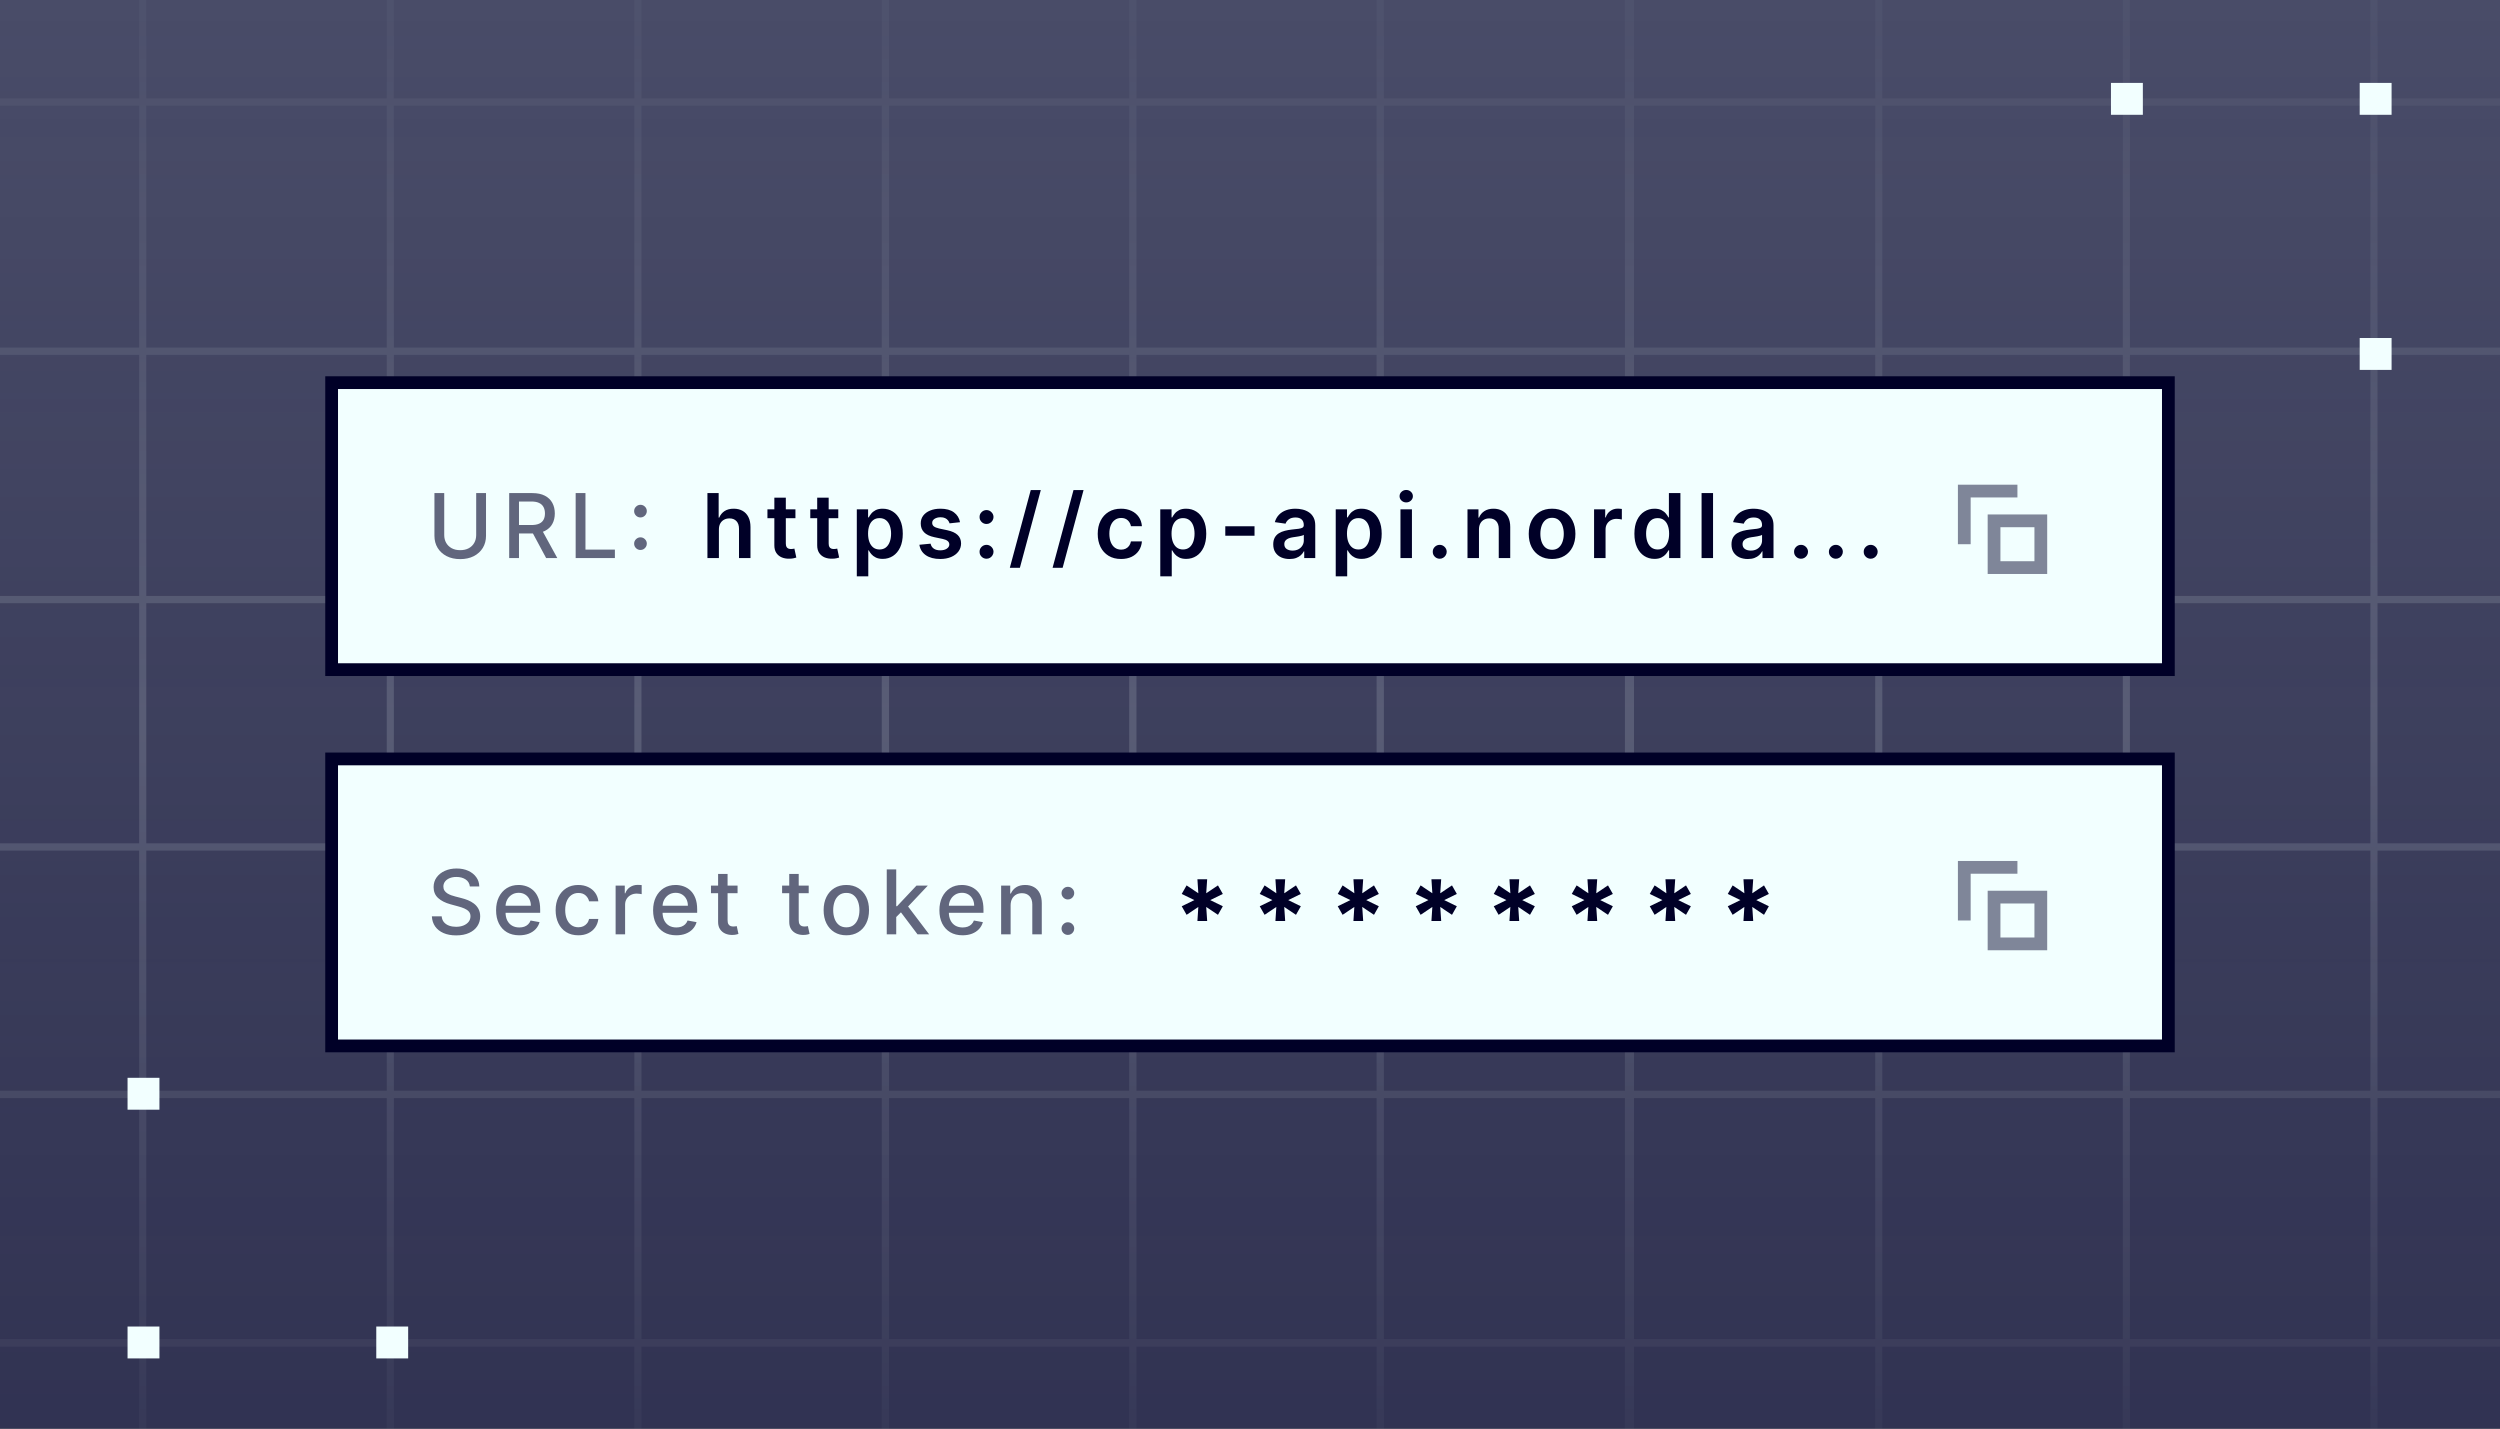 <svg width="392" height="224" viewBox="0 0 392 224" fill="none" xmlns="http://www.w3.org/2000/svg">
<rect x="0" y="0" width="392" height="224" fill="#333333" stroke="none"/>
<g clip-path="url(#clip0_3937_17754)">
<rect width="392" height="224" fill="#494C68"/>
<rect width="392" height="224" fill="url(#paint0_linear_3937_17754)"/>
<path opacity="0.15" d="M528 522.241H-17.002V210.168H-17.001V-101.104H528V522.241ZM-16.002 521.241H21.821V483.445H-16.002V521.241ZM22.935 521.241H60.645V483.445H22.935V521.241ZM61.758 521.241H99.466V483.445H61.758V521.241ZM100.581 521.241H138.26V483.445H100.581V521.241ZM139.402 521.241H177.056V483.445H139.402V521.241ZM178.196 521.241H215.851V483.445H178.196V521.241ZM216.992 521.241H254.787V483.445H216.992V521.241ZM295.147 521.241H332.857V483.445H295.147V521.241ZM333.97 521.241H371.678V483.445H333.97V521.241ZM372.793 521.241H410.473V483.445H372.793V521.241ZM411.614 521.241H449.268V483.445H411.614V521.241ZM450.409 521.241H488.064V483.445H450.409V521.241ZM489.204 521.241H527V483.445H489.204V521.241ZM256.21 521.241H294.033V483.445H256.21V521.241ZM256.21 482.305H294.033V444.65H256.21V482.305ZM-16.002 482.305H21.821V444.65H-16.002V482.305ZM22.935 482.305H60.645V444.65H22.935V482.305ZM61.758 482.305H99.466V444.65H61.758V482.305ZM100.581 482.305H138.26V444.65H100.581V482.305ZM139.402 482.305H177.056V444.65H139.402V482.305ZM178.196 482.305H215.851V444.65H178.196V482.305ZM216.992 482.305H254.787V444.65H216.992V482.305ZM295.147 482.305H332.857V444.65H295.147V482.305ZM333.97 482.305H371.678V444.65H333.97V482.305ZM372.793 482.305H410.473V444.65H372.793V482.305ZM411.614 482.305H449.268V444.65H411.614V482.305ZM450.409 482.305H488.064V444.65H450.409V482.305ZM489.204 482.305H527V444.65H489.204V482.305ZM-16.002 443.509H21.821V405.856H-16.002V443.509ZM22.935 443.509H60.645V405.856H22.935V443.509ZM61.758 443.509H99.466V405.856H61.758V443.509ZM100.581 443.509H138.26V405.856H100.581V443.509ZM139.402 443.509H177.056V405.856H139.402V443.509ZM178.196 443.509H215.851V405.856H178.196V443.509ZM216.992 443.509H254.787V405.856H216.992V443.509ZM256.21 443.509H294.033V405.856H256.21V443.509ZM295.147 443.509H332.857V405.856H295.147V443.509ZM333.97 443.509H371.678V405.856H333.97V443.509ZM372.793 443.509H410.473V405.856H372.793V443.509ZM411.614 443.509H449.268V405.856H411.614V443.509ZM450.409 443.509H488.064V405.856H450.409V443.509ZM489.204 443.509H527V405.856H489.204V443.509ZM-16.002 404.714H21.821V366.92H-16.002V404.714ZM22.935 404.714H60.645V366.92H22.935V404.714ZM61.758 404.714H99.466V366.92H61.758V404.714ZM100.581 404.714H138.26V366.92H100.581V404.714ZM139.402 404.714H177.056V366.92H139.402V404.714ZM178.196 404.714H215.851V366.92H178.196V404.714ZM216.992 404.714H254.787V366.92H216.992V404.714ZM256.21 404.714H294.033V366.92H256.21V404.714ZM295.147 404.714H332.857V366.92H295.147V404.714ZM333.97 404.714H371.678V366.92H333.97V404.714ZM372.793 404.714H410.473V366.92H372.793V404.714ZM411.614 404.714H449.268V366.92H411.614V404.714ZM450.409 404.714H488.064V366.92H450.409V404.714ZM489.204 404.714H527V366.92H489.204V404.714ZM-16.002 365.775H21.821V327.839H-16.002V365.775ZM22.935 365.775H60.645V327.839H22.935V365.775ZM61.758 365.775H99.466V327.839H61.758V365.775ZM100.581 365.775H138.26V327.839H100.581V365.775ZM139.402 365.775H177.056V327.839H139.402V365.775ZM178.196 365.775H215.851V327.839H178.196V365.775ZM216.992 365.775H254.787V327.839H216.992V365.775ZM256.21 365.775H294.033V327.839H256.21V365.775ZM295.147 365.775H332.857V327.839H295.147V365.775ZM333.97 365.775H371.678V327.839H333.97V365.775ZM372.793 365.775H410.473V327.839H372.793V365.775ZM411.614 365.775H449.268V327.839H411.614V365.775ZM450.409 365.775H488.064V327.839H450.409V365.775ZM489.204 365.775H527V327.839H489.204V365.775ZM-16.002 326.695H21.821V288.899H-16.002V326.695ZM22.935 326.695H60.645V288.899H22.935V326.695ZM61.758 326.695H99.466V288.899H61.758V326.695ZM100.581 326.695H138.26V288.899H100.581V326.695ZM139.402 326.695H177.056V288.899H139.402V326.695ZM178.196 326.695H215.851V288.899H178.196V326.695ZM216.992 326.695H254.787V288.899H216.992V326.695ZM256.21 326.695H294.033V288.899H256.21V326.695ZM295.147 326.695H332.857V288.899H295.147V326.695ZM333.97 326.695H371.678V288.899H333.97V326.695ZM372.793 326.695H410.473V288.899H372.793V326.695ZM411.614 326.695H449.268V288.899H411.614V326.695ZM450.409 326.695H488.064V288.899H450.409V326.695ZM489.204 326.695H527V288.899H489.204V326.695ZM-16.002 287.759H21.821V250.104H-16.002V287.759ZM22.935 287.759H60.645V250.104H22.935V287.759ZM61.758 287.759H99.466V250.104H61.758V287.759ZM100.581 287.759H138.26V250.104H100.581V287.759ZM139.402 287.759H177.056V250.104H139.402V287.759ZM178.196 287.759H215.851V250.104H178.196V287.759ZM216.992 287.759H254.787V250.104H216.992V287.759ZM256.21 287.759H294.033V250.104H256.21V287.759ZM295.147 287.759H332.857V250.104H295.147V287.759ZM333.97 287.759H371.678V250.104H333.97V287.759ZM372.793 287.759H410.473V250.104H372.793V287.759ZM411.614 287.759H449.268V250.104H411.614V287.759ZM450.409 287.759H488.064V250.104H450.409V287.759ZM489.204 287.759H527V250.104H489.204V287.759ZM-16.002 248.963H21.821V211.168H-16.002V248.963ZM22.935 248.963H60.645V211.168H22.935V248.963ZM61.758 248.963H99.466V211.168H61.758V248.963ZM100.581 248.963H138.26V211.168H100.581V248.963ZM139.402 248.963H177.056V211.168H139.402V248.963ZM178.196 248.963H215.851V211.168H178.196V248.963ZM216.992 248.963H254.787V211.168H216.992V248.963ZM256.21 248.963H294.033V211.168H256.21V248.963ZM295.147 248.963H332.857V211.168H295.147V248.963ZM333.97 248.963H371.678V211.168H333.97V248.963ZM372.793 248.963H410.473V211.168H372.793V248.963ZM411.614 248.963H449.268V211.168H411.614V248.963ZM450.409 248.963H488.064V211.168H450.409V248.963ZM489.204 248.963H527V211.168H489.204V248.963ZM-16.001 209.969H21.821V172.173H-16.001V209.969ZM22.936 209.969H60.645V172.173H22.936V209.969ZM61.758 209.969H99.466V172.173H61.758V209.969ZM100.581 209.969H138.261V172.173H100.581V209.969ZM139.402 209.969H177.056V172.173H139.402V209.969ZM178.197 209.969H215.852V172.173H178.197V209.969ZM216.992 209.969H254.788V172.173H216.992V209.969ZM256.21 209.969H294.033V172.173H256.21V209.969ZM295.147 209.969H332.857V172.173H295.147V209.969ZM333.97 209.969H371.678V172.173H333.97V209.969ZM372.793 209.969H410.473V172.173H372.793V209.969ZM411.614 209.969H449.268V172.173H411.614V209.969ZM450.409 209.969H488.064V172.173H450.409V209.969ZM489.204 209.969H527V172.173H489.204V209.969ZM-16.001 171.032H21.821V133.377H-16.001V171.032ZM22.936 171.032H60.645V133.377H22.936V171.032ZM61.758 171.032H99.466V133.377H61.758V171.032ZM100.581 171.032H138.261V133.377H100.581V171.032ZM139.402 171.032H177.056V133.377H139.402V171.032ZM178.197 171.032H215.852V133.377H178.197V171.032ZM216.992 171.032H254.788V133.377H216.992V171.032ZM256.21 171.032H294.033V133.378H256.21V171.032ZM295.147 171.032H332.857V133.378H295.147V171.032ZM333.97 171.032H371.678V133.378H333.97V171.032ZM372.793 171.032H410.473V133.378H372.793V171.032ZM411.614 171.032H449.268V133.378H411.614V171.032ZM450.409 171.032H488.064V133.378H450.409V171.032ZM489.204 171.032H527V133.378H489.204V171.032ZM-16.001 132.236H21.821V94.584H-16.001V132.236ZM22.936 132.236H60.645V94.584H22.936V132.236ZM61.758 132.236H99.466V94.584H61.758V132.236ZM100.581 132.236H138.261V94.584H100.581V132.236ZM139.402 132.236H177.056V94.584H139.402V132.236ZM178.197 132.236H215.852V94.584H178.197V132.236ZM216.992 132.236H254.788V94.584H216.992V132.236ZM256.21 132.236H294.033V94.584H256.21V132.236ZM295.147 132.236H332.857V94.584H295.147V132.236ZM333.97 132.236H371.678V94.584H333.97V132.236ZM372.793 132.236H410.473V94.584H372.793V132.236ZM411.614 132.236H449.268V94.584H411.614V132.236ZM450.409 132.236H488.064V94.584H450.409V132.236ZM489.204 132.236H527V94.584H489.204V132.236ZM256.21 93.441H294.033V55.648H256.21V93.441ZM295.147 93.441H332.857V55.648H295.147V93.441ZM333.97 93.441H371.678V55.648H333.97V93.441ZM372.793 93.441H410.473V55.648H372.793V93.441ZM411.614 93.441H449.268V55.648H411.614V93.441ZM450.409 93.441H488.064V55.648H450.409V93.441ZM489.204 93.441H527V55.648H489.204V93.441ZM-16.001 93.44H21.821V55.648H-16.001V93.44ZM22.936 93.44H60.645V55.648H22.936V93.44ZM61.758 93.44H99.466V55.648H61.758V93.44ZM100.581 93.44H138.261V55.648H100.581V93.44ZM139.402 93.44H177.056V55.648H139.402V93.44ZM178.197 93.44H215.852V55.648H178.197V93.44ZM216.992 93.44H254.788V55.648H216.992V93.44ZM-16.001 54.503H21.821V16.566H-16.001V54.503ZM22.936 54.503H60.645V16.566H22.936V54.503ZM61.758 54.503H99.466V16.566H61.758V54.503ZM100.581 54.503H138.261V16.566H100.581V54.503ZM139.402 54.503H177.056V16.566H139.402V54.503ZM178.197 54.503H215.852V16.566H178.197V54.503ZM216.992 54.503H254.788V16.566H216.992V54.503ZM256.21 54.503H294.033V16.566H256.21V54.503ZM295.147 54.503H332.857V16.566H295.147V54.503ZM333.97 54.503H371.678V16.566H333.97V54.503ZM372.793 54.503H410.473V16.566H372.793V54.503ZM411.614 54.503H449.268V16.566H411.614V54.503ZM450.409 54.503H488.064V16.566H450.409V54.503ZM489.204 54.503H527V16.566H489.204V54.503ZM-16.001 15.423H21.821V-22.373H-16.001V15.423ZM22.936 15.423H60.645V-22.373H22.936V15.423ZM61.758 15.423H99.466V-22.373H61.758V15.423ZM100.581 15.423H138.261V-22.373H100.581V15.423ZM139.402 15.423H177.056V-22.373H139.402V15.423ZM178.197 15.423H215.852V-22.373H178.197V15.423ZM216.992 15.423H254.788V-22.373H216.992V15.423ZM256.21 15.423H294.033V-22.373H256.21V15.423ZM295.147 15.423H332.857V-22.373H295.147V15.423ZM333.97 15.423H371.678V-22.373H333.97V15.423ZM372.793 15.423H410.473V-22.373H372.793V15.423ZM411.614 15.423H449.268V-22.373H411.614V15.423ZM450.409 15.423H488.064V-22.373H450.409V15.423ZM489.204 15.423H527V-22.373H489.204V15.423ZM-16.001 -23.514H21.821V-61.168H-16.001V-23.514ZM22.936 -23.514H60.645V-61.168H22.936V-23.514ZM61.758 -23.514H99.466V-61.168H61.758V-23.514ZM100.581 -23.514H138.261V-61.168H100.581V-23.514ZM139.402 -23.514H177.056V-61.168H139.402V-23.514ZM178.197 -23.514H215.852V-61.168H178.197V-23.514ZM216.992 -23.514H254.788V-61.168H216.992V-23.514ZM256.21 -23.514H294.033V-61.168H256.21V-23.514ZM295.147 -23.514H332.857V-61.168H295.147V-23.514ZM333.97 -23.514H371.678V-61.168H333.97V-23.514ZM372.793 -23.514H410.473V-61.168H372.793V-23.514ZM411.614 -23.514H449.268V-61.168H411.614V-23.514ZM450.409 -23.514H488.064V-61.168H450.409V-23.514ZM489.204 -23.514H527V-61.168H489.204V-23.514ZM-16.001 -62.31H21.821V-100.104H-16.001V-62.31ZM22.936 -62.31H60.645V-100.104H22.936V-62.31ZM61.758 -62.31H99.466V-100.104H61.758V-62.31ZM100.581 -62.31H138.261V-100.104H100.581V-62.31ZM139.402 -62.31H177.056V-100.104H139.402V-62.31ZM178.197 -62.31H215.852V-100.104H178.197V-62.31ZM216.992 -62.31H254.788V-100.104H216.992V-62.31ZM256.21 -62.31H294.033V-100.104H256.21V-62.31ZM295.147 -62.31H332.857V-100.104H295.147V-62.31ZM333.97 -62.31H371.678V-100.104H333.97V-62.31ZM372.793 -62.31H410.473V-100.104H372.793V-62.31ZM411.614 -62.31H449.268V-100.104H411.614V-62.31ZM450.409 -62.31H488.064V-100.104H450.409V-62.31ZM489.204 -62.31H527V-100.104H489.204V-62.31Z" fill="url(#paint1_linear_3937_17754)"/>
<path d="M331 18L331 13L336 13L336 18L331 18Z" fill="#F2FFFF"/>
<path d="M370 18L370 13L375 13L375 18L370 18Z" fill="#F2FFFF"/>
<path d="M370 58L370 53L375 53L375 58L370 58Z" fill="#F2FFFF"/>
<path d="M20 213L20 208L25 208L25 213L20 213Z" fill="#F2FFFF"/>
<path d="M20 174L20 169L25 169L25 174L20 174Z" fill="#F2FFFF"/>
<path d="M59 213L59 208L64 208L64 213L59 213Z" fill="#F2FFFF"/>
<rect x="52" y="60" width="288" height="45" fill="#F2FFFF" stroke="#000027" stroke-width="2"/>
<path d="M321 90H311.667V80.667H321V90ZM313.667 88H319V82.667H313.667V88ZM316.333 78H309V85.333H307V76H316.333V78Z" fill="#7F8699"/>
<path d="M74.666 77.318H76.207V84.015C76.207 84.728 76.04 85.359 75.705 85.909C75.371 86.456 74.9 86.887 74.293 87.202C73.687 87.513 72.976 87.669 72.16 87.669C71.349 87.669 70.639 87.513 70.033 87.202C69.426 86.887 68.956 86.456 68.621 85.909C68.286 85.359 68.119 84.728 68.119 84.015V77.318H69.655V83.891C69.655 84.351 69.756 84.761 69.958 85.119C70.164 85.477 70.454 85.758 70.828 85.964C71.203 86.166 71.647 86.267 72.16 86.267C72.678 86.267 73.123 86.166 73.498 85.964C73.876 85.758 74.164 85.477 74.363 85.119C74.565 84.761 74.666 84.351 74.666 83.891V77.318ZM79.841 87.5V77.318H83.47C84.259 77.318 84.914 77.454 85.434 77.726C85.958 77.998 86.349 78.374 86.607 78.854C86.866 79.332 86.995 79.883 86.995 80.51C86.995 81.133 86.864 81.682 86.602 82.156C86.344 82.626 85.953 82.992 85.429 83.254C84.909 83.516 84.254 83.647 83.465 83.647H80.716V82.325H83.326C83.823 82.325 84.228 82.253 84.539 82.111C84.854 81.968 85.084 81.761 85.23 81.489C85.376 81.218 85.449 80.891 85.449 80.51C85.449 80.126 85.374 79.792 85.225 79.511C85.079 79.229 84.849 79.013 84.534 78.864C84.222 78.712 83.813 78.636 83.306 78.636H81.377V87.5H79.841ZM84.867 82.906L87.383 87.5H85.633L83.167 82.906H84.867ZM90.264 87.5V77.318H91.8V86.178H96.414V87.5H90.264ZM100.427 86.237C100.155 86.237 99.921 86.141 99.726 85.949C99.53 85.753 99.432 85.518 99.432 85.243C99.432 84.971 99.53 84.739 99.726 84.547C99.921 84.351 100.155 84.254 100.427 84.254C100.699 84.254 100.932 84.351 101.128 84.547C101.323 84.739 101.421 84.971 101.421 85.243C101.421 85.425 101.375 85.593 101.282 85.745C101.192 85.894 101.073 86.013 100.924 86.103C100.775 86.192 100.609 86.237 100.427 86.237ZM100.427 81.136C100.155 81.136 99.921 81.04 99.726 80.848C99.53 80.653 99.432 80.417 99.432 80.142C99.432 79.87 99.53 79.638 99.726 79.446C99.921 79.251 100.155 79.153 100.427 79.153C100.699 79.153 100.932 79.251 101.128 79.446C101.323 79.638 101.421 79.87 101.421 80.142C101.421 80.324 101.375 80.492 101.282 80.644C101.192 80.793 101.073 80.913 100.924 81.002C100.775 81.092 100.609 81.136 100.427 81.136Z" fill="#000027" fill-opacity="0.6"/>
<path d="M112.724 83.026V87.5H110.925V77.318H112.685V81.161H112.774C112.953 80.73 113.23 80.391 113.604 80.142C113.982 79.89 114.463 79.764 115.046 79.764C115.576 79.764 116.039 79.875 116.433 80.097C116.828 80.319 117.133 80.644 117.348 81.072C117.567 81.499 117.676 82.021 117.676 82.638V87.5H115.876V82.916C115.876 82.403 115.744 82.003 115.479 81.718C115.217 81.43 114.849 81.285 114.375 81.285C114.057 81.285 113.772 81.355 113.52 81.494C113.271 81.63 113.076 81.827 112.933 82.086C112.794 82.344 112.724 82.658 112.724 83.026ZM124.724 79.864V81.256H120.334V79.864H124.724ZM121.418 78.034H123.217V85.203C123.217 85.445 123.254 85.631 123.327 85.76C123.403 85.886 123.503 85.972 123.625 86.019C123.748 86.065 123.884 86.088 124.033 86.088C124.146 86.088 124.248 86.08 124.341 86.063C124.437 86.047 124.51 86.032 124.56 86.019L124.863 87.425C124.767 87.459 124.629 87.495 124.45 87.535C124.275 87.575 124.059 87.598 123.804 87.604C123.353 87.618 122.947 87.55 122.586 87.401C122.225 87.248 121.938 87.013 121.726 86.695C121.517 86.376 121.414 85.979 121.418 85.501V78.034ZM131.442 79.864V81.256H127.052V79.864H131.442ZM128.136 78.034H129.936V85.203C129.936 85.445 129.972 85.631 130.045 85.76C130.121 85.886 130.221 85.972 130.344 86.019C130.466 86.065 130.602 86.088 130.751 86.088C130.864 86.088 130.967 86.08 131.059 86.063C131.156 86.047 131.228 86.032 131.278 86.019L131.581 87.425C131.485 87.459 131.348 87.495 131.169 87.535C130.993 87.575 130.778 87.598 130.522 87.604C130.072 87.618 129.666 87.55 129.304 87.401C128.943 87.248 128.656 87.013 128.444 86.695C128.236 86.376 128.133 85.979 128.136 85.501V78.034ZM134.347 90.364V79.864H136.117V81.126H136.222C136.314 80.941 136.445 80.744 136.614 80.535C136.783 80.323 137.012 80.142 137.3 79.993C137.589 79.84 137.957 79.764 138.404 79.764C138.994 79.764 139.526 79.915 140 80.217C140.477 80.515 140.855 80.957 141.134 81.544C141.415 82.127 141.556 82.843 141.556 83.692C141.556 84.53 141.419 85.243 141.144 85.829C140.868 86.416 140.494 86.864 140.02 87.172C139.546 87.48 139.009 87.634 138.409 87.634C137.972 87.634 137.609 87.561 137.32 87.415C137.032 87.27 136.8 87.094 136.624 86.888C136.452 86.68 136.318 86.483 136.222 86.297H136.147V90.364H134.347ZM136.112 83.682C136.112 84.176 136.182 84.608 136.321 84.979C136.464 85.351 136.667 85.641 136.933 85.849C137.201 86.055 137.526 86.158 137.907 86.158C138.305 86.158 138.638 86.052 138.906 85.84C139.175 85.624 139.377 85.331 139.513 84.96C139.652 84.585 139.722 84.159 139.722 83.682C139.722 83.208 139.654 82.787 139.518 82.419C139.382 82.051 139.18 81.763 138.911 81.554C138.643 81.345 138.308 81.241 137.907 81.241C137.523 81.241 137.196 81.342 136.928 81.544C136.659 81.746 136.455 82.03 136.316 82.394C136.18 82.759 136.112 83.188 136.112 83.682ZM150.533 81.882L148.892 82.061C148.846 81.895 148.765 81.74 148.649 81.594C148.536 81.448 148.383 81.33 148.191 81.241C147.999 81.151 147.764 81.106 147.485 81.106C147.111 81.106 146.796 81.188 146.541 81.35C146.289 81.513 146.165 81.723 146.168 81.981C146.165 82.204 146.246 82.384 146.411 82.523C146.58 82.663 146.859 82.777 147.247 82.867L148.549 83.145C149.272 83.301 149.809 83.548 150.16 83.886C150.515 84.224 150.694 84.666 150.697 85.213C150.694 85.694 150.553 86.118 150.274 86.486C149.999 86.85 149.616 87.135 149.126 87.341C148.635 87.546 148.072 87.649 147.436 87.649C146.501 87.649 145.749 87.454 145.178 87.062C144.608 86.668 144.269 86.12 144.159 85.417L145.914 85.248C145.994 85.593 146.163 85.853 146.421 86.028C146.68 86.204 147.016 86.292 147.431 86.292C147.858 86.292 148.201 86.204 148.46 86.028C148.722 85.853 148.852 85.636 148.852 85.377C148.852 85.158 148.768 84.978 148.599 84.835C148.433 84.693 148.175 84.583 147.823 84.507L146.521 84.234C145.788 84.081 145.246 83.824 144.895 83.463C144.544 83.099 144.37 82.638 144.373 82.081C144.37 81.61 144.497 81.203 144.756 80.858C145.018 80.51 145.381 80.242 145.845 80.053C146.312 79.86 146.851 79.764 147.46 79.764C148.355 79.764 149.06 79.955 149.573 80.336C150.09 80.717 150.41 81.233 150.533 81.882ZM154.69 87.609C154.388 87.609 154.129 87.503 153.914 87.291C153.699 87.079 153.593 86.82 153.596 86.516C153.593 86.217 153.699 85.962 153.914 85.75C154.129 85.538 154.388 85.432 154.69 85.432C154.981 85.432 155.235 85.538 155.45 85.75C155.669 85.962 155.78 86.217 155.783 86.516C155.78 86.718 155.727 86.902 155.624 87.067C155.525 87.233 155.392 87.366 155.227 87.465C155.064 87.561 154.885 87.609 154.69 87.609ZM154.69 82.16C154.388 82.16 154.129 82.055 153.914 81.842C153.699 81.627 153.593 81.368 153.596 81.067C153.593 80.769 153.699 80.513 153.914 80.301C154.129 80.086 154.388 79.978 154.69 79.978C154.981 79.978 155.235 80.086 155.45 80.301C155.669 80.513 155.78 80.769 155.783 81.067C155.78 81.266 155.727 81.448 155.624 81.614C155.525 81.779 155.392 81.912 155.227 82.011C155.064 82.111 154.885 82.16 154.69 82.16ZM163.198 76.841L159.917 89.031H158.341L161.622 76.841H163.198ZM169.902 76.841L166.621 89.031H165.045L168.326 76.841H169.902ZM175.782 87.649C175.02 87.649 174.365 87.482 173.818 87.147C173.275 86.812 172.855 86.35 172.56 85.76C172.269 85.167 172.123 84.484 172.123 83.712C172.123 82.936 172.272 82.252 172.57 81.658C172.869 81.062 173.289 80.598 173.833 80.266C174.38 79.932 175.026 79.764 175.772 79.764C176.392 79.764 176.94 79.879 177.418 80.107C177.898 80.333 178.281 80.653 178.566 81.067C178.851 81.478 179.013 81.958 179.053 82.508H177.333C177.263 82.141 177.098 81.834 176.836 81.589C176.577 81.34 176.231 81.216 175.797 81.216C175.429 81.216 175.106 81.315 174.827 81.514C174.549 81.71 174.332 81.992 174.176 82.359C174.024 82.727 173.947 83.168 173.947 83.682C173.947 84.202 174.024 84.65 174.176 85.024C174.328 85.395 174.542 85.682 174.817 85.884C175.096 86.083 175.422 86.183 175.797 86.183C176.062 86.183 176.299 86.133 176.508 86.033C176.72 85.931 176.897 85.783 177.04 85.591C177.182 85.399 177.28 85.165 177.333 84.89H179.053C179.01 85.43 178.851 85.909 178.576 86.327C178.301 86.741 177.926 87.066 177.452 87.301C176.978 87.533 176.422 87.649 175.782 87.649ZM181.931 90.364V79.864H183.701V81.126H183.805C183.898 80.941 184.029 80.744 184.198 80.535C184.367 80.323 184.596 80.142 184.884 79.993C185.172 79.84 185.54 79.764 185.988 79.764C186.578 79.764 187.11 79.915 187.584 80.217C188.061 80.515 188.439 80.957 188.717 81.544C188.999 82.127 189.14 82.843 189.14 83.692C189.14 84.53 189.002 85.243 188.727 85.829C188.452 86.416 188.078 86.864 187.604 87.172C187.13 87.48 186.593 87.634 185.993 87.634C185.555 87.634 185.192 87.561 184.904 87.415C184.616 87.27 184.384 87.094 184.208 86.888C184.036 86.68 183.901 86.483 183.805 86.297H183.731V90.364H181.931ZM183.696 83.682C183.696 84.176 183.765 84.608 183.905 84.979C184.047 85.351 184.251 85.641 184.516 85.849C184.785 86.055 185.109 86.158 185.491 86.158C185.888 86.158 186.221 86.052 186.49 85.84C186.758 85.624 186.961 85.331 187.096 84.96C187.236 84.585 187.305 84.159 187.305 83.682C187.305 83.208 187.237 82.787 187.101 82.419C186.966 82.051 186.763 81.763 186.495 81.554C186.226 81.345 185.892 81.241 185.491 81.241C185.106 81.241 184.78 81.342 184.511 81.544C184.243 81.746 184.039 82.03 183.9 82.394C183.764 82.759 183.696 83.188 183.696 83.682ZM196.71 82.519V84H192.126V82.519H196.71ZM202.2 87.654C201.716 87.654 201.28 87.568 200.892 87.396C200.508 87.22 200.203 86.961 199.978 86.62C199.756 86.279 199.644 85.858 199.644 85.357C199.644 84.926 199.724 84.57 199.883 84.288C200.042 84.007 200.259 83.781 200.534 83.612C200.81 83.443 201.119 83.316 201.464 83.229C201.812 83.14 202.172 83.075 202.543 83.035C202.99 82.989 203.353 82.948 203.632 82.911C203.91 82.871 204.112 82.812 204.238 82.732C204.368 82.649 204.432 82.522 204.432 82.349V82.32C204.432 81.945 204.321 81.655 204.099 81.45C203.877 81.244 203.557 81.141 203.14 81.141C202.699 81.141 202.349 81.237 202.091 81.43C201.835 81.622 201.663 81.849 201.573 82.111L199.893 81.872C200.026 81.408 200.244 81.02 200.549 80.709C200.854 80.394 201.227 80.159 201.668 80.003C202.109 79.844 202.596 79.764 203.13 79.764C203.497 79.764 203.864 79.807 204.228 79.894C204.593 79.98 204.926 80.122 205.228 80.321C205.529 80.517 205.771 80.783 205.953 81.121C206.139 81.46 206.232 81.882 206.232 82.389V87.5H204.502V86.451H204.442C204.333 86.663 204.179 86.862 203.98 87.048C203.784 87.23 203.537 87.377 203.239 87.49C202.944 87.599 202.598 87.654 202.2 87.654ZM202.667 86.332C203.028 86.332 203.342 86.26 203.607 86.118C203.872 85.972 204.076 85.78 204.218 85.541C204.364 85.303 204.437 85.042 204.437 84.761V83.861C204.381 83.907 204.285 83.95 204.149 83.99C204.016 84.03 203.867 84.065 203.701 84.094C203.536 84.124 203.372 84.151 203.209 84.174C203.047 84.197 202.906 84.217 202.787 84.234C202.518 84.27 202.278 84.33 202.066 84.413C201.854 84.496 201.686 84.612 201.564 84.761C201.441 84.906 201.38 85.095 201.38 85.327C201.38 85.659 201.501 85.909 201.743 86.078C201.984 86.247 202.293 86.332 202.667 86.332ZM209.442 90.364V79.864H211.211V81.126H211.316C211.409 80.941 211.54 80.744 211.709 80.535C211.878 80.323 212.106 80.142 212.395 79.993C212.683 79.84 213.051 79.764 213.498 79.764C214.088 79.764 214.62 79.915 215.094 80.217C215.571 80.515 215.949 80.957 216.228 81.544C216.509 82.127 216.65 82.843 216.65 83.692C216.65 84.53 216.513 85.243 216.238 85.829C215.963 86.416 215.588 86.864 215.114 87.172C214.64 87.48 214.103 87.634 213.503 87.634C213.066 87.634 212.703 87.561 212.415 87.415C212.126 87.27 211.894 87.094 211.719 86.888C211.546 86.68 211.412 86.483 211.316 86.297H211.241V90.364H209.442ZM211.206 83.682C211.206 84.176 211.276 84.608 211.415 84.979C211.558 85.351 211.762 85.641 212.027 85.849C212.295 86.055 212.62 86.158 213.001 86.158C213.399 86.158 213.732 86.052 214 85.84C214.269 85.624 214.471 85.331 214.607 84.96C214.746 84.585 214.816 84.159 214.816 83.682C214.816 83.208 214.748 82.787 214.612 82.419C214.476 82.051 214.274 81.763 214.005 81.554C213.737 81.345 213.402 81.241 213.001 81.241C212.617 81.241 212.29 81.342 212.022 81.544C211.753 81.746 211.549 82.03 211.41 82.394C211.274 82.759 211.206 83.188 211.206 83.682ZM219.592 87.5V79.864H221.391V87.5H219.592ZM220.496 78.78C220.211 78.78 219.966 78.685 219.761 78.496C219.555 78.304 219.452 78.074 219.452 77.805C219.452 77.534 219.555 77.303 219.761 77.114C219.966 76.922 220.211 76.826 220.496 76.826C220.785 76.826 221.03 76.922 221.232 77.114C221.438 77.303 221.54 77.534 221.54 77.805C221.54 78.074 221.438 78.304 221.232 78.496C221.03 78.685 220.785 78.78 220.496 78.78ZM225.751 87.609C225.449 87.609 225.19 87.503 224.975 87.291C224.76 87.079 224.654 86.82 224.657 86.516C224.654 86.217 224.76 85.962 224.975 85.75C225.19 85.538 225.449 85.432 225.751 85.432C226.042 85.432 226.296 85.538 226.511 85.75C226.73 85.962 226.841 86.217 226.844 86.516C226.841 86.718 226.788 86.902 226.685 87.067C226.586 87.233 226.453 87.366 226.287 87.465C226.125 87.561 225.946 87.609 225.751 87.609ZM231.902 83.026V87.5H230.102V79.864H231.823V81.161H231.912C232.088 80.734 232.368 80.394 232.752 80.142C233.14 79.89 233.619 79.764 234.189 79.764C234.716 79.764 235.175 79.877 235.566 80.102C235.961 80.328 236.266 80.654 236.481 81.082C236.7 81.509 236.807 82.028 236.804 82.638V87.5H235.004V82.916C235.004 82.406 234.872 82.006 234.607 81.718C234.345 81.43 233.982 81.285 233.518 81.285C233.203 81.285 232.923 81.355 232.678 81.494C232.436 81.63 232.245 81.827 232.106 82.086C231.97 82.344 231.902 82.658 231.902 83.026ZM243.365 87.649C242.619 87.649 241.973 87.485 241.426 87.157C240.879 86.829 240.455 86.37 240.153 85.78C239.855 85.19 239.706 84.501 239.706 83.712C239.706 82.923 239.855 82.232 240.153 81.638C240.455 81.045 240.879 80.585 241.426 80.256C241.973 79.928 242.619 79.764 243.365 79.764C244.11 79.764 244.757 79.928 245.304 80.256C245.85 80.585 246.273 81.045 246.571 81.638C246.873 82.232 247.024 82.923 247.024 83.712C247.024 84.501 246.873 85.19 246.571 85.78C246.273 86.37 245.85 86.829 245.304 87.157C244.757 87.485 244.11 87.649 243.365 87.649ZM243.375 86.207C243.779 86.207 244.117 86.096 244.389 85.874C244.661 85.649 244.863 85.347 244.995 84.969C245.131 84.592 245.199 84.171 245.199 83.707C245.199 83.239 245.131 82.817 244.995 82.439C244.863 82.058 244.661 81.754 244.389 81.529C244.117 81.304 243.779 81.191 243.375 81.191C242.96 81.191 242.616 81.304 242.341 81.529C242.069 81.754 241.865 82.058 241.729 82.439C241.596 82.817 241.53 83.239 241.53 83.707C241.53 84.171 241.596 84.592 241.729 84.969C241.865 85.347 242.069 85.649 242.341 85.874C242.616 86.096 242.96 86.207 243.375 86.207ZM249.951 87.5V79.864H251.696V81.136H251.776C251.915 80.695 252.154 80.356 252.492 80.117C252.833 79.875 253.223 79.754 253.66 79.754C253.76 79.754 253.871 79.759 253.993 79.769C254.119 79.776 254.224 79.787 254.306 79.804V81.46C254.23 81.433 254.109 81.41 253.943 81.39C253.781 81.367 253.624 81.355 253.471 81.355C253.143 81.355 252.848 81.426 252.586 81.569C252.328 81.708 252.124 81.902 251.975 82.151C251.826 82.399 251.751 82.686 251.751 83.011V87.5H249.951ZM259.421 87.634C258.822 87.634 258.285 87.48 257.811 87.172C257.337 86.864 256.962 86.416 256.687 85.829C256.412 85.243 256.274 84.53 256.274 83.692C256.274 82.843 256.414 82.127 256.692 81.544C256.974 80.957 257.353 80.515 257.831 80.217C258.308 79.915 258.84 79.764 259.426 79.764C259.874 79.764 260.242 79.84 260.53 79.993C260.818 80.142 261.047 80.323 261.216 80.535C261.385 80.744 261.516 80.941 261.609 81.126H261.683V77.318H263.488V87.5H261.718V86.297H261.609C261.516 86.483 261.382 86.68 261.206 86.888C261.031 87.094 260.799 87.27 260.51 87.415C260.222 87.561 259.859 87.634 259.421 87.634ZM259.924 86.158C260.305 86.158 260.63 86.055 260.898 85.849C261.166 85.641 261.37 85.351 261.509 84.979C261.649 84.608 261.718 84.176 261.718 83.682C261.718 83.188 261.649 82.759 261.509 82.394C261.374 82.03 261.171 81.746 260.903 81.544C260.638 81.342 260.311 81.241 259.924 81.241C259.522 81.241 259.188 81.345 258.919 81.554C258.651 81.763 258.449 82.051 258.313 82.419C258.177 82.787 258.109 83.208 258.109 83.682C258.109 84.159 258.177 84.585 258.313 84.96C258.452 85.331 258.656 85.624 258.924 85.84C259.196 86.052 259.529 86.158 259.924 86.158ZM268.606 77.318V87.5H266.806V77.318H268.606ZM274.054 87.654C273.57 87.654 273.134 87.568 272.746 87.396C272.362 87.22 272.057 86.961 271.831 86.62C271.609 86.279 271.498 85.858 271.498 85.357C271.498 84.926 271.578 84.57 271.737 84.288C271.896 84.007 272.113 83.781 272.388 83.612C272.663 83.443 272.973 83.316 273.318 83.229C273.666 83.14 274.026 83.075 274.397 83.035C274.844 82.989 275.207 82.948 275.486 82.911C275.764 82.871 275.966 82.812 276.092 82.732C276.221 82.649 276.286 82.522 276.286 82.349V82.32C276.286 81.945 276.175 81.655 275.953 81.45C275.731 81.244 275.411 81.141 274.993 81.141C274.553 81.141 274.203 81.237 273.944 81.43C273.689 81.622 273.517 81.849 273.427 82.111L271.747 81.872C271.88 81.408 272.098 81.02 272.403 80.709C272.708 80.394 273.081 80.159 273.522 80.003C273.963 79.844 274.45 79.764 274.983 79.764C275.351 79.764 275.718 79.807 276.082 79.894C276.447 79.98 276.78 80.122 277.081 80.321C277.383 80.517 277.625 80.783 277.807 81.121C277.993 81.46 278.086 81.882 278.086 82.389V87.5H276.356V86.451H276.296C276.187 86.663 276.032 86.862 275.834 87.048C275.638 87.23 275.391 87.377 275.093 87.49C274.798 87.599 274.452 87.654 274.054 87.654ZM274.521 86.332C274.882 86.332 275.196 86.26 275.461 86.118C275.726 85.972 275.93 85.78 276.072 85.541C276.218 85.303 276.291 85.042 276.291 84.761V83.861C276.235 83.907 276.139 83.95 276.003 83.99C275.87 84.03 275.721 84.065 275.555 84.094C275.39 84.124 275.225 84.151 275.063 84.174C274.901 84.197 274.76 84.217 274.64 84.234C274.372 84.27 274.132 84.33 273.92 84.413C273.707 84.496 273.54 84.612 273.417 84.761C273.295 84.906 273.233 85.095 273.233 85.327C273.233 85.659 273.354 85.909 273.596 86.078C273.838 86.247 274.147 86.332 274.521 86.332ZM282.404 87.609C282.102 87.609 281.844 87.503 281.629 87.291C281.413 87.079 281.307 86.82 281.31 86.516C281.307 86.217 281.413 85.962 281.629 85.75C281.844 85.538 282.102 85.432 282.404 85.432C282.696 85.432 282.949 85.538 283.165 85.75C283.383 85.962 283.495 86.217 283.498 86.516C283.495 86.718 283.441 86.902 283.339 87.067C283.239 87.233 283.107 87.366 282.941 87.465C282.779 87.561 282.6 87.609 282.404 87.609ZM287.865 87.609C287.563 87.609 287.305 87.503 287.089 87.291C286.874 87.079 286.768 86.82 286.771 86.516C286.768 86.217 286.874 85.962 287.089 85.75C287.305 85.538 287.563 85.432 287.865 85.432C288.156 85.432 288.41 85.538 288.625 85.75C288.844 85.962 288.955 86.217 288.958 86.516C288.955 86.718 288.902 86.902 288.799 87.067C288.7 87.233 288.567 87.366 288.402 87.465C288.239 87.561 288.06 87.609 287.865 87.609ZM293.325 87.609C293.024 87.609 292.765 87.503 292.55 87.291C292.334 87.079 292.228 86.82 292.231 86.516C292.228 86.217 292.334 85.962 292.55 85.75C292.765 85.538 293.024 85.432 293.325 85.432C293.617 85.432 293.87 85.538 294.086 85.75C294.305 85.962 294.416 86.217 294.419 86.516C294.416 86.718 294.363 86.902 294.26 87.067C294.16 87.233 294.028 87.366 293.862 87.465C293.7 87.561 293.521 87.609 293.325 87.609Z" fill="#000027"/>
<rect x="52" y="119" width="288" height="45" fill="#F2FFFF" stroke="#000027" stroke-width="2"/>
<path d="M321 149H311.667V139.667H321V149ZM313.667 147H319V141.667H313.667V147ZM316.333 137H309V144.333H307V135H316.333V137Z" fill="#7F8699"/>
<path d="M73.672 138.993C73.619 138.522 73.4 138.158 73.016 137.899C72.631 137.637 72.147 137.506 71.564 137.506C71.146 137.506 70.785 137.573 70.48 137.705C70.175 137.835 69.938 138.013 69.769 138.242C69.603 138.468 69.521 138.724 69.521 139.013C69.521 139.255 69.577 139.464 69.69 139.639C69.806 139.815 69.956 139.962 70.142 140.082C70.331 140.198 70.533 140.295 70.749 140.375C70.964 140.451 71.171 140.514 71.37 140.564L72.364 140.822C72.689 140.902 73.022 141.01 73.364 141.146C73.705 141.281 74.022 141.46 74.313 141.683C74.605 141.905 74.84 142.18 75.019 142.508C75.201 142.836 75.293 143.229 75.293 143.686C75.293 144.263 75.144 144.775 74.845 145.222C74.55 145.67 74.121 146.023 73.558 146.281C72.997 146.54 72.32 146.669 71.524 146.669C70.762 146.669 70.102 146.548 69.546 146.306C68.989 146.064 68.553 145.721 68.238 145.277C67.923 144.83 67.749 144.299 67.716 143.686H69.257C69.287 144.054 69.406 144.361 69.615 144.606C69.827 144.848 70.097 145.028 70.425 145.148C70.757 145.264 71.12 145.322 71.514 145.322C71.948 145.322 72.335 145.254 72.673 145.118C73.014 144.979 73.282 144.786 73.478 144.541C73.674 144.293 73.771 144.003 73.771 143.671C73.771 143.37 73.685 143.123 73.513 142.93C73.344 142.738 73.113 142.579 72.822 142.453C72.533 142.327 72.207 142.216 71.842 142.12L70.639 141.792C69.824 141.57 69.178 141.243 68.7 140.812C68.226 140.382 67.989 139.812 67.989 139.102C67.989 138.516 68.148 138.004 68.467 137.566C68.785 137.129 69.216 136.789 69.759 136.547C70.303 136.302 70.916 136.179 71.599 136.179C72.288 136.179 72.896 136.3 73.423 136.542C73.954 136.784 74.371 137.117 74.676 137.541C74.981 137.962 75.14 138.446 75.153 138.993H73.672ZM81.42 146.654C80.668 146.654 80.02 146.493 79.476 146.172C78.936 145.847 78.519 145.391 78.224 144.805C77.932 144.215 77.786 143.524 77.786 142.732C77.786 141.949 77.932 141.26 78.224 140.663C78.519 140.067 78.93 139.601 79.457 139.266C79.987 138.932 80.607 138.764 81.316 138.764C81.747 138.764 82.164 138.835 82.569 138.978C82.973 139.121 83.336 139.344 83.657 139.649C83.979 139.954 84.233 140.35 84.418 140.837C84.604 141.321 84.697 141.91 84.697 142.602V143.129H78.626V142.016H83.24C83.24 141.625 83.16 141.278 83.001 140.977C82.842 140.672 82.618 140.431 82.33 140.256C82.045 140.08 81.71 139.992 81.326 139.992C80.908 139.992 80.544 140.095 80.232 140.3C79.924 140.503 79.685 140.768 79.516 141.096C79.35 141.421 79.267 141.774 79.267 142.155V143.025C79.267 143.535 79.357 143.969 79.536 144.327C79.718 144.685 79.972 144.959 80.297 145.148C80.621 145.333 81.001 145.426 81.435 145.426C81.717 145.426 81.974 145.386 82.206 145.307C82.438 145.224 82.638 145.101 82.807 144.939C82.976 144.777 83.106 144.576 83.195 144.337L84.602 144.591C84.489 145.005 84.287 145.368 83.996 145.68C83.707 145.988 83.344 146.228 82.907 146.401C82.473 146.57 81.977 146.654 81.42 146.654ZM90.683 146.654C89.943 146.654 89.307 146.487 88.773 146.152C88.243 145.814 87.835 145.348 87.55 144.755C87.265 144.162 87.123 143.482 87.123 142.717C87.123 141.941 87.269 141.257 87.56 140.663C87.852 140.067 88.263 139.601 88.793 139.266C89.324 138.932 89.948 138.764 90.668 138.764C91.248 138.764 91.765 138.872 92.219 139.087C92.673 139.299 93.039 139.598 93.317 139.982C93.599 140.367 93.766 140.816 93.82 141.33H92.373C92.293 140.972 92.111 140.663 91.826 140.405C91.544 140.146 91.166 140.017 90.692 140.017C90.278 140.017 89.915 140.126 89.604 140.345C89.295 140.561 89.055 140.869 88.883 141.27C88.71 141.668 88.624 142.138 88.624 142.682C88.624 143.239 88.709 143.719 88.878 144.124C89.047 144.528 89.285 144.841 89.594 145.063C89.905 145.285 90.272 145.396 90.692 145.396C90.974 145.396 91.229 145.345 91.458 145.242C91.69 145.136 91.884 144.985 92.04 144.79C92.199 144.594 92.31 144.359 92.373 144.084H93.82C93.766 144.578 93.606 145.018 93.337 145.406C93.069 145.794 92.709 146.099 92.258 146.321C91.811 146.543 91.286 146.654 90.683 146.654ZM96.529 146.5V138.864H97.966V140.077H98.046C98.185 139.666 98.43 139.343 98.781 139.107C99.136 138.869 99.537 138.749 99.984 138.749C100.077 138.749 100.187 138.753 100.313 138.759C100.442 138.766 100.543 138.774 100.616 138.784V140.206C100.556 140.189 100.45 140.171 100.298 140.151C100.145 140.128 99.993 140.116 99.84 140.116C99.489 140.116 99.176 140.191 98.901 140.34C98.629 140.486 98.413 140.69 98.254 140.952C98.095 141.21 98.016 141.505 98.016 141.837V146.5H96.529ZM106.04 146.654C105.288 146.654 104.64 146.493 104.096 146.172C103.556 145.847 103.138 145.391 102.843 144.805C102.552 144.215 102.406 143.524 102.406 142.732C102.406 141.949 102.552 141.26 102.843 140.663C103.138 140.067 103.549 139.601 104.076 139.266C104.607 138.932 105.226 138.764 105.936 138.764C106.366 138.764 106.784 138.835 107.188 138.978C107.593 139.121 107.956 139.344 108.277 139.649C108.599 139.954 108.852 140.35 109.038 140.837C109.223 141.321 109.316 141.91 109.316 142.602V143.129H103.246V142.016H107.86C107.86 141.625 107.78 141.278 107.621 140.977C107.462 140.672 107.238 140.431 106.95 140.256C106.665 140.08 106.33 139.992 105.946 139.992C105.528 139.992 105.163 140.095 104.852 140.3C104.544 140.503 104.305 140.768 104.136 141.096C103.97 141.421 103.887 141.774 103.887 142.155V143.025C103.887 143.535 103.977 143.969 104.156 144.327C104.338 144.685 104.592 144.959 104.916 145.148C105.241 145.333 105.621 145.426 106.055 145.426C106.337 145.426 106.594 145.386 106.826 145.307C107.058 145.224 107.258 145.101 107.427 144.939C107.596 144.777 107.725 144.576 107.815 144.337L109.222 144.591C109.109 145.005 108.907 145.368 108.615 145.68C108.327 145.988 107.964 146.228 107.527 146.401C107.092 146.57 106.597 146.654 106.04 146.654ZM115.65 138.864V140.057H111.479V138.864H115.65ZM112.598 137.034H114.084V144.258C114.084 144.546 114.127 144.763 114.213 144.909C114.3 145.052 114.411 145.149 114.547 145.202C114.686 145.252 114.837 145.277 114.999 145.277C115.118 145.277 115.223 145.269 115.312 145.252C115.402 145.236 115.471 145.222 115.521 145.212L115.789 146.44C115.703 146.473 115.581 146.507 115.422 146.54C115.262 146.576 115.064 146.596 114.825 146.599C114.434 146.606 114.069 146.536 113.731 146.391C113.393 146.245 113.12 146.019 112.911 145.714C112.702 145.41 112.598 145.027 112.598 144.566V137.034ZM126.804 138.864V140.057H122.633V138.864H126.804ZM123.752 137.034H125.238V144.258C125.238 144.546 125.281 144.763 125.368 144.909C125.454 145.052 125.565 145.149 125.701 145.202C125.84 145.252 125.991 145.277 126.153 145.277C126.272 145.277 126.377 145.269 126.466 145.252C126.556 145.236 126.625 145.222 126.675 145.212L126.944 146.44C126.857 146.473 126.735 146.507 126.576 146.54C126.417 146.576 126.218 146.596 125.979 146.599C125.588 146.606 125.223 146.536 124.885 146.391C124.547 146.245 124.274 146.019 124.065 145.714C123.856 145.41 123.752 145.027 123.752 144.566V137.034ZM132.703 146.654C131.987 146.654 131.363 146.49 130.829 146.162C130.295 145.834 129.881 145.375 129.586 144.785C129.291 144.195 129.144 143.505 129.144 142.717C129.144 141.924 129.291 141.232 129.586 140.638C129.881 140.045 130.295 139.585 130.829 139.256C131.363 138.928 131.987 138.764 132.703 138.764C133.419 138.764 134.044 138.928 134.578 139.256C135.111 139.585 135.525 140.045 135.82 140.638C136.115 141.232 136.263 141.924 136.263 142.717C136.263 143.505 136.115 144.195 135.82 144.785C135.525 145.375 135.111 145.834 134.578 146.162C134.044 146.49 133.419 146.654 132.703 146.654ZM132.708 145.406C133.172 145.406 133.557 145.284 133.862 145.038C134.167 144.793 134.392 144.467 134.538 144.059C134.687 143.651 134.761 143.202 134.761 142.712C134.761 142.224 134.687 141.777 134.538 141.369C134.392 140.958 134.167 140.629 133.862 140.38C133.557 140.131 133.172 140.007 132.708 140.007C132.241 140.007 131.853 140.131 131.545 140.38C131.24 140.629 131.013 140.958 130.864 141.369C130.718 141.777 130.645 142.224 130.645 142.712C130.645 143.202 130.718 143.651 130.864 144.059C131.013 144.467 131.24 144.793 131.545 145.038C131.853 145.284 132.241 145.406 132.708 145.406ZM140.409 143.91L140.399 142.095H140.658L143.701 138.864H145.48L142.01 142.543H141.777L140.409 143.91ZM139.042 146.5V136.318H140.529V146.5H139.042ZM143.865 146.5L141.13 142.871L142.154 141.832L145.689 146.5H143.865ZM150.932 146.654C150.18 146.654 149.532 146.493 148.988 146.172C148.448 145.847 148.03 145.391 147.735 144.805C147.443 144.215 147.298 143.524 147.298 142.732C147.298 141.949 147.443 141.26 147.735 140.663C148.03 140.067 148.441 139.601 148.968 139.266C149.498 138.932 150.118 138.764 150.827 138.764C151.258 138.764 151.676 138.835 152.08 138.978C152.485 139.121 152.848 139.344 153.169 139.649C153.491 139.954 153.744 140.35 153.93 140.837C154.115 141.321 154.208 141.91 154.208 142.602V143.129H148.138V142.016H152.751C152.751 141.625 152.672 141.278 152.513 140.977C152.354 140.672 152.13 140.431 151.842 140.256C151.557 140.08 151.222 139.992 150.837 139.992C150.42 139.992 150.055 140.095 149.744 140.3C149.435 140.503 149.197 140.768 149.028 141.096C148.862 141.421 148.779 141.774 148.779 142.155V143.025C148.779 143.535 148.869 143.969 149.048 144.327C149.23 144.685 149.483 144.959 149.808 145.148C150.133 145.333 150.513 145.426 150.947 145.426C151.229 145.426 151.485 145.386 151.717 145.307C151.949 145.224 152.15 145.101 152.319 144.939C152.488 144.777 152.617 144.576 152.707 144.337L154.114 144.591C154.001 145.005 153.799 145.368 153.507 145.68C153.219 145.988 152.856 146.228 152.418 146.401C151.984 146.57 151.489 146.654 150.932 146.654ZM158.464 141.966V146.5H156.977V138.864H158.404V140.107H158.499C158.674 139.702 158.95 139.377 159.324 139.132C159.702 138.887 160.178 138.764 160.751 138.764C161.271 138.764 161.727 138.874 162.118 139.092C162.509 139.308 162.812 139.629 163.028 140.057C163.243 140.484 163.351 141.013 163.351 141.643V146.5H161.865V141.822C161.865 141.268 161.72 140.836 161.432 140.524C161.144 140.209 160.748 140.052 160.244 140.052C159.899 140.052 159.593 140.126 159.324 140.276C159.059 140.425 158.848 140.643 158.693 140.932C158.54 141.217 158.464 141.562 158.464 141.966ZM167.444 146.594C167.172 146.594 166.939 146.498 166.743 146.306C166.548 146.111 166.45 145.875 166.45 145.6C166.45 145.328 166.548 145.096 166.743 144.904C166.939 144.709 167.172 144.611 167.444 144.611C167.716 144.611 167.95 144.709 168.145 144.904C168.341 145.096 168.438 145.328 168.438 145.6C168.438 145.782 168.392 145.95 168.299 146.102C168.21 146.251 168.09 146.371 167.941 146.46C167.792 146.55 167.626 146.594 167.444 146.594ZM167.444 141.036C167.172 141.036 166.939 140.938 166.743 140.743C166.548 140.547 166.45 140.314 166.45 140.042C166.45 139.77 166.548 139.538 166.743 139.346C166.939 139.15 167.172 139.053 167.444 139.053C167.716 139.053 167.95 139.15 168.145 139.346C168.341 139.538 168.438 139.77 168.438 140.042C168.438 140.224 168.392 140.392 168.299 140.544C168.21 140.693 168.09 140.812 167.941 140.902C167.792 140.991 167.626 141.036 167.444 141.036Z" fill="#000027" fill-opacity="0.6"/>
<path d="M187.756 144.409L187.898 142.21L186.057 143.443L185.295 142.102L187.278 141.136L185.295 140.17L186.057 138.83L187.898 140.062L187.756 137.864H189.284L189.136 140.062L190.977 138.83L191.739 140.17L189.761 141.136L191.739 142.102L190.977 143.443L189.136 142.21L189.284 144.409H187.756ZM199.987 144.409L200.129 142.21L198.288 143.443L197.527 142.102L199.51 141.136L197.527 140.17L198.288 138.83L200.129 140.062L199.987 137.864H201.515L201.368 140.062L203.209 138.83L203.97 140.17L201.993 141.136L203.97 142.102L203.209 143.443L201.368 142.21L201.515 144.409H199.987ZM212.218 144.409L212.36 142.21L210.519 143.443L209.758 142.102L211.741 141.136L209.758 140.17L210.519 138.83L212.36 140.062L212.218 137.864H213.747L213.599 140.062L215.44 138.83L216.201 140.17L214.224 141.136L216.201 142.102L215.44 143.443L213.599 142.21L213.747 144.409H212.218ZM224.449 144.409L224.591 142.21L222.751 143.443L221.989 142.102L223.972 141.136L221.989 140.17L222.751 138.83L224.591 140.062L224.449 137.864H225.978L225.83 140.062L227.671 138.83L228.432 140.17L226.455 141.136L228.432 142.102L227.671 143.443L225.83 142.21L225.978 144.409H224.449ZM236.681 144.409L236.823 142.21L234.982 143.443L234.22 142.102L236.203 141.136L234.22 140.17L234.982 138.83L236.823 140.062L236.681 137.864H238.209L238.061 140.062L239.902 138.83L240.664 140.17L238.686 141.136L240.664 142.102L239.902 143.443L238.061 142.21L238.209 144.409H236.681ZM248.912 144.409L249.054 142.21L247.213 143.443L246.452 142.102L248.435 141.136L246.452 140.17L247.213 138.83L249.054 140.062L248.912 137.864H250.44L250.293 140.062L252.134 138.83L252.895 140.17L250.918 141.136L252.895 142.102L252.134 143.443L250.293 142.21L250.44 144.409H248.912ZM261.143 144.409L261.285 142.21L259.444 143.443L258.683 142.102L260.666 141.136L258.683 140.17L259.444 138.83L261.285 140.062L261.143 137.864H262.672L262.524 140.062L264.365 138.83L265.126 140.17L263.149 141.136L265.126 142.102L264.365 143.443L262.524 142.21L262.672 144.409H261.143ZM273.374 144.409L273.516 142.21L271.676 143.443L270.914 142.102L272.897 141.136L270.914 140.17L271.676 138.83L273.516 140.062L273.374 137.864H274.903L274.755 140.062L276.596 138.83L277.357 140.17L275.38 141.136L277.357 142.102L276.596 143.443L274.755 142.21L274.903 144.409H273.374Z" fill="#000027"/>
</g>
<defs>
<linearGradient id="paint0_linear_3937_17754" x1="196" y1="0" x2="196" y2="224" gradientUnits="userSpaceOnUse">
<stop stop-color="#0D0D32" stop-opacity="0"/>
<stop offset="1" stop-color="#0D0D32" stop-opacity="0.4"/>
</linearGradient>
<linearGradient id="paint1_linear_3937_17754" x1="255" y1="2.5" x2="255" y2="224" gradientUnits="userSpaceOnUse">
<stop stop-color="#F2FFFF" stop-opacity="0.2"/>
<stop offset="0.5" stop-color="#F2FFFF"/>
<stop offset="1" stop-color="#F2FFFF" stop-opacity="0.2"/>
</linearGradient>
<clipPath id="clip0_3937_17754">
<rect width="392" height="224" fill="white"/>
</clipPath>
</defs>
</svg>
